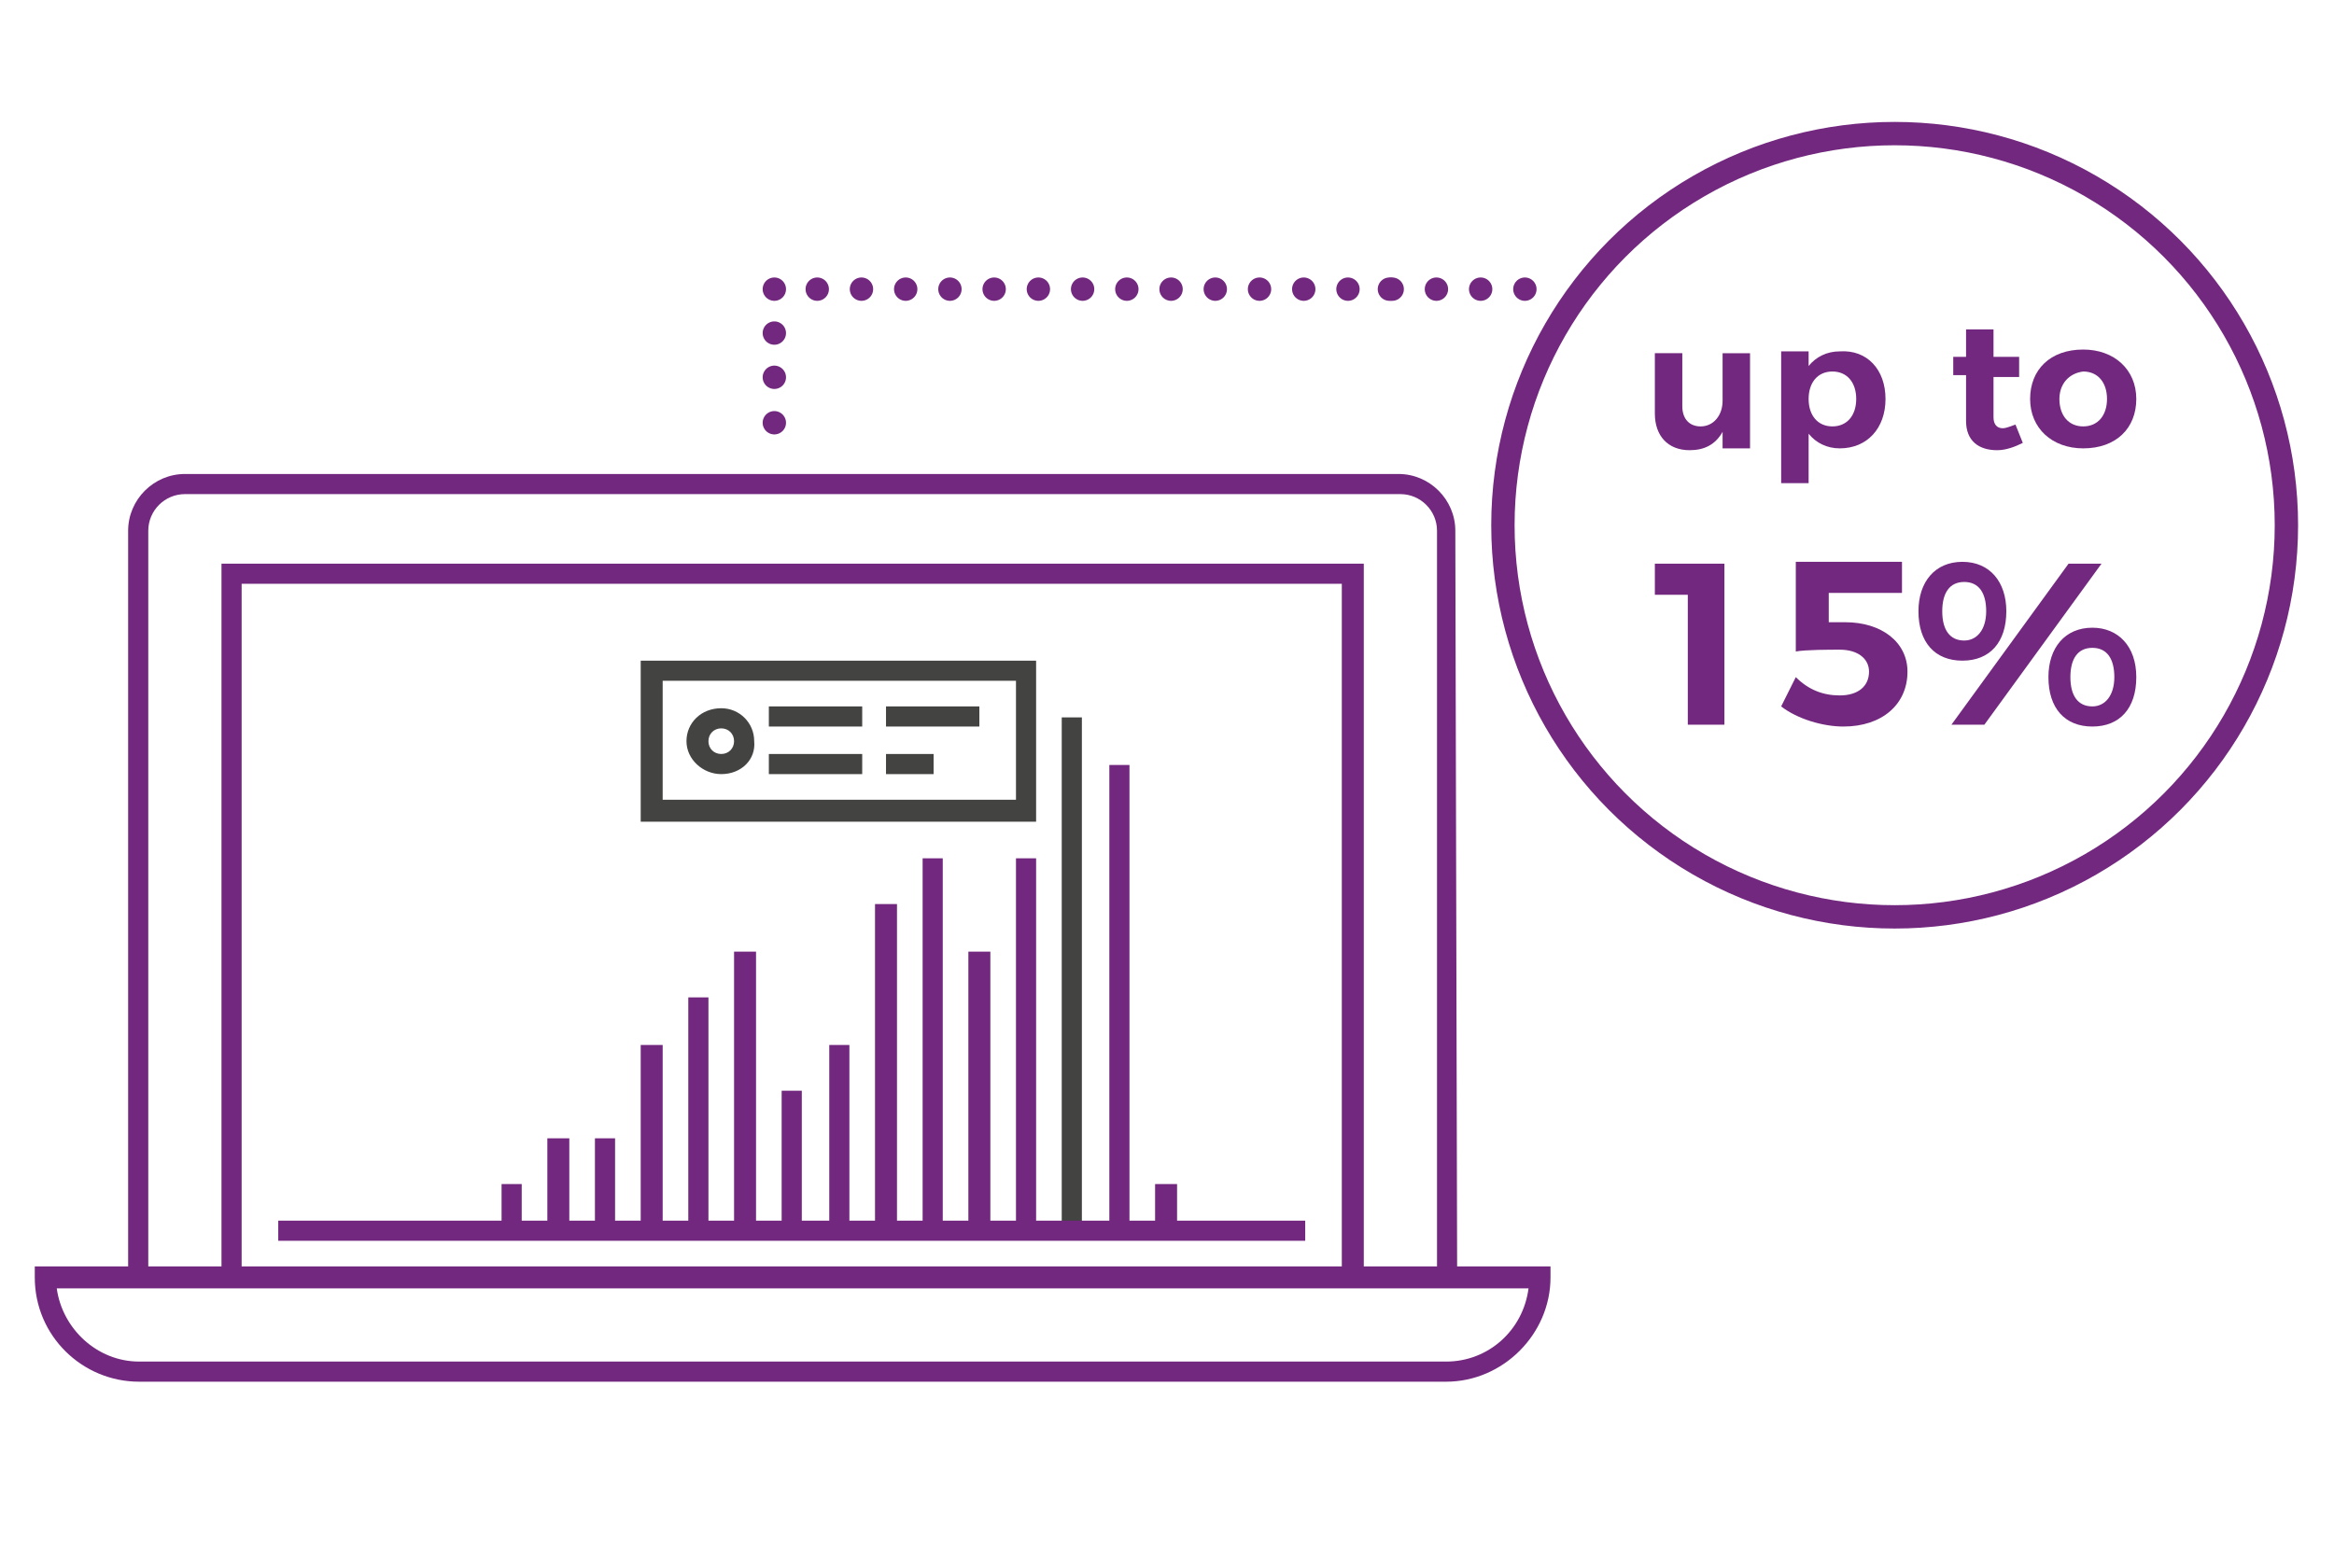 <?xml version="1.0" encoding="utf-8"?>
<!-- Generator: Adobe Illustrator 24.0.2, SVG Export Plug-In . SVG Version: 6.00 Build 0)  -->
<svg version="1.1" id="Capa_1" xmlns="http://www.w3.org/2000/svg" xmlns:xlink="http://www.w3.org/1999/xlink" x="0px" y="0px"
	 viewBox="0 0 127.5 85.7" style="enable-background:new 0 0 127.5 85.7;" xml:space="preserve">
<style type="text/css">
	.st0{fill:#434342;}
	.st1{fill:#73287F;}
	
		.st2{fill:none;stroke:#73287F;stroke-width:1.276;stroke-linecap:round;stroke-linejoin:round;stroke-miterlimit:10;stroke-dasharray:0,2.416;}
	.st3{fill:none;stroke:#73287F;stroke-width:1.276;stroke-miterlimit:10;}
</style>
<rect x="58" y="39.2" class="st0" width="1.1" height="28.1"/>
<path class="st1" d="M79.6,69.8h-1.1V29c0-1.1-0.9-2-2-2H10.1c-1.1,0-2,0.9-2,2v40.8H7V29c0-1.7,1.4-3.1,3.1-3.1h66.3
	c1.7,0,3.1,1.4,3.1,3.1L79.6,69.8L79.6,69.8z"/>
<polygon class="st1" points="12.1,69.8 12.1,30.8 74.5,30.8 74.5,69.8 73.3,69.8 73.3,31.9 13.2,31.9 13.2,69.8 "/>
<path class="st1" d="M3.1,70.4c0.3,2.2,2.2,4,4.5,4H79c2.3,0,4.2-1.7,4.5-4H3.1z M79,75.5H7.6c-3.1,0-5.7-2.5-5.7-5.7v-0.6h82.8v0.6
	C84.7,72.9,82.1,75.5,79,75.5"/>
<path class="st0" d="M36.2,43.7h19.3v-6.5H36.2V43.7z M56.6,44.9H35v-8.8h21.6V44.9z"/>
<path class="st0" d="M39.4,39.8c-0.4,0-0.7,0.3-0.7,0.7s0.3,0.7,0.7,0.7s0.7-0.3,0.7-0.7C40.1,40.1,39.8,39.8,39.4,39.8 M39.4,42.3
	c-1,0-1.9-0.8-1.9-1.8s0.8-1.8,1.9-1.8c1,0,1.8,0.8,1.8,1.8C41.3,41.5,40.5,42.3,39.4,42.3"/>
<rect x="42" y="38.6" class="st0" width="5.1" height="1.1"/>
<rect x="42" y="41.2" class="st0" width="5.1" height="1.1"/>
<rect x="48.4" y="38.6" class="st0" width="5.1" height="1.1"/>
<rect x="48.4" y="41.2" class="st0" width="2.6" height="1.1"/>
<polygon class="st1" points="64.3,66.7 64.3,64.7 63.1,64.7 63.1,66.7 61.7,66.7 61.7,41.8 60.6,41.8 60.6,66.7 56.6,66.7 
	56.6,46.9 55.5,46.9 55.5,66.7 54.1,66.7 54.1,52 52.9,52 52.9,66.7 51.5,66.7 51.5,46.9 50.4,46.9 50.4,66.7 49,66.7 49,49.4 
	47.8,49.4 47.8,66.7 46.4,66.7 46.4,57.1 45.3,57.1 45.3,66.7 43.8,66.7 43.8,59.6 42.7,59.6 42.7,66.7 41.3,66.7 41.3,52 40.1,52 
	40.1,66.7 38.7,66.7 38.7,54.5 37.6,54.5 37.6,66.7 36.2,66.7 36.2,57.1 35,57.1 35,66.7 33.6,66.7 33.6,62.2 32.5,62.2 32.5,66.7 
	31.1,66.7 31.1,62.2 29.9,62.2 29.9,66.7 28.5,66.7 28.5,64.7 27.4,64.7 27.4,66.7 15.2,66.7 15.2,67.8 71.3,67.8 71.3,66.7 "/>
<line class="st2" x1="83.3" y1="15.8" x2="44.1" y2="15.8"/>
<line class="st2" x1="42.3" y1="18.2" x2="42.3" y2="21.9"/>
<path class="st2" d="M42.3,23.1L42.3,23.1 M42.3,15.8L42.3,15.8 M75.9,15.8L75.9,15.8"/>
<ellipse class="st3" cx="103.5" cy="28.7" rx="21.4" ry="21.4"/>
<g>
	<path class="st1" d="M95.6,19.2v5.3h-1.5v-0.9c-0.4,0.7-1,1-1.8,1c-1.2,0-1.9-0.8-1.9-2v-3.3h1.5v2.9c0,0.7,0.4,1.1,1,1.1
		c0.7,0,1.2-0.6,1.2-1.4v-2.6h1.5C95.6,19.3,95.6,19.2,95.6,19.2z"/>
	<path class="st1" d="M103,21.8c0,1.6-1,2.7-2.5,2.7c-0.7,0-1.3-0.3-1.7-0.8v2.7h-1.5v-7.2h1.5V20c0.4-0.5,1-0.8,1.7-0.8
		C102,19.1,103,20.2,103,21.8z M101.4,21.8c0-0.9-0.5-1.5-1.3-1.5s-1.3,0.6-1.3,1.5s0.5,1.5,1.3,1.5S101.4,22.7,101.4,21.8z"/>
	<path class="st1" d="M110.5,24.2c-0.4,0.2-0.9,0.4-1.4,0.4c-1,0-1.7-0.5-1.7-1.6v-2.5h-0.7v-1h0.7V18h1.5v1.5h1.4v1.1h-1.4v2.2
		c0,0.4,0.2,0.6,0.5,0.6c0.2,0,0.4-0.1,0.7-0.2L110.5,24.2z"/>
	<path class="st1" d="M116.7,21.8c0,1.6-1.1,2.7-2.9,2.7c-1.7,0-2.9-1.1-2.9-2.7s1.1-2.7,2.9-2.7C115.5,19.1,116.7,20.2,116.7,21.8z
		 M112.5,21.8c0,0.9,0.5,1.5,1.3,1.5s1.3-0.6,1.3-1.5s-0.5-1.5-1.3-1.5C113,20.4,112.5,21,112.5,21.8z"/>
</g>
<g>
	<path class="st1" d="M94.2,30.8v8.8h-2v-7.1h-1.8v-1.7H94.2z"/>
	<path class="st1" d="M100.8,34c2,0,3.4,1.1,3.4,2.7c0,1.8-1.4,3-3.5,3c-1.1,0-2.5-0.4-3.4-1.1l0.8-1.6c0.7,0.7,1.5,1,2.4,1
		c1,0,1.6-0.5,1.6-1.3c0-0.7-0.6-1.2-1.6-1.2c-0.5,0-1.9,0-2.4,0.1v-4.9h5.8v1.7h-4V34H100.8z"/>
	<path class="st1" d="M109.6,33.4c0,1.7-0.9,2.7-2.4,2.7s-2.4-1-2.4-2.7c0-1.6,0.9-2.7,2.4-2.7S109.6,31.8,109.6,33.4z M106.1,33.4
		c0,1,0.4,1.6,1.2,1.6c0.7,0,1.2-0.6,1.2-1.6s-0.4-1.6-1.2-1.6C106.5,31.8,106.1,32.4,106.1,33.4z M114.8,30.8l-6.4,8.8h-1.8
		l6.4-8.8H114.8z M116.7,37c0,1.7-0.9,2.7-2.4,2.7s-2.4-1-2.4-2.7c0-1.6,0.9-2.7,2.4-2.7C115.7,34.3,116.7,35.3,116.7,37z M113.1,37
		c0,1,0.4,1.6,1.2,1.6c0.7,0,1.2-0.6,1.2-1.6s-0.4-1.6-1.2-1.6S113.1,36,113.1,37z"/>
</g>
</svg>
